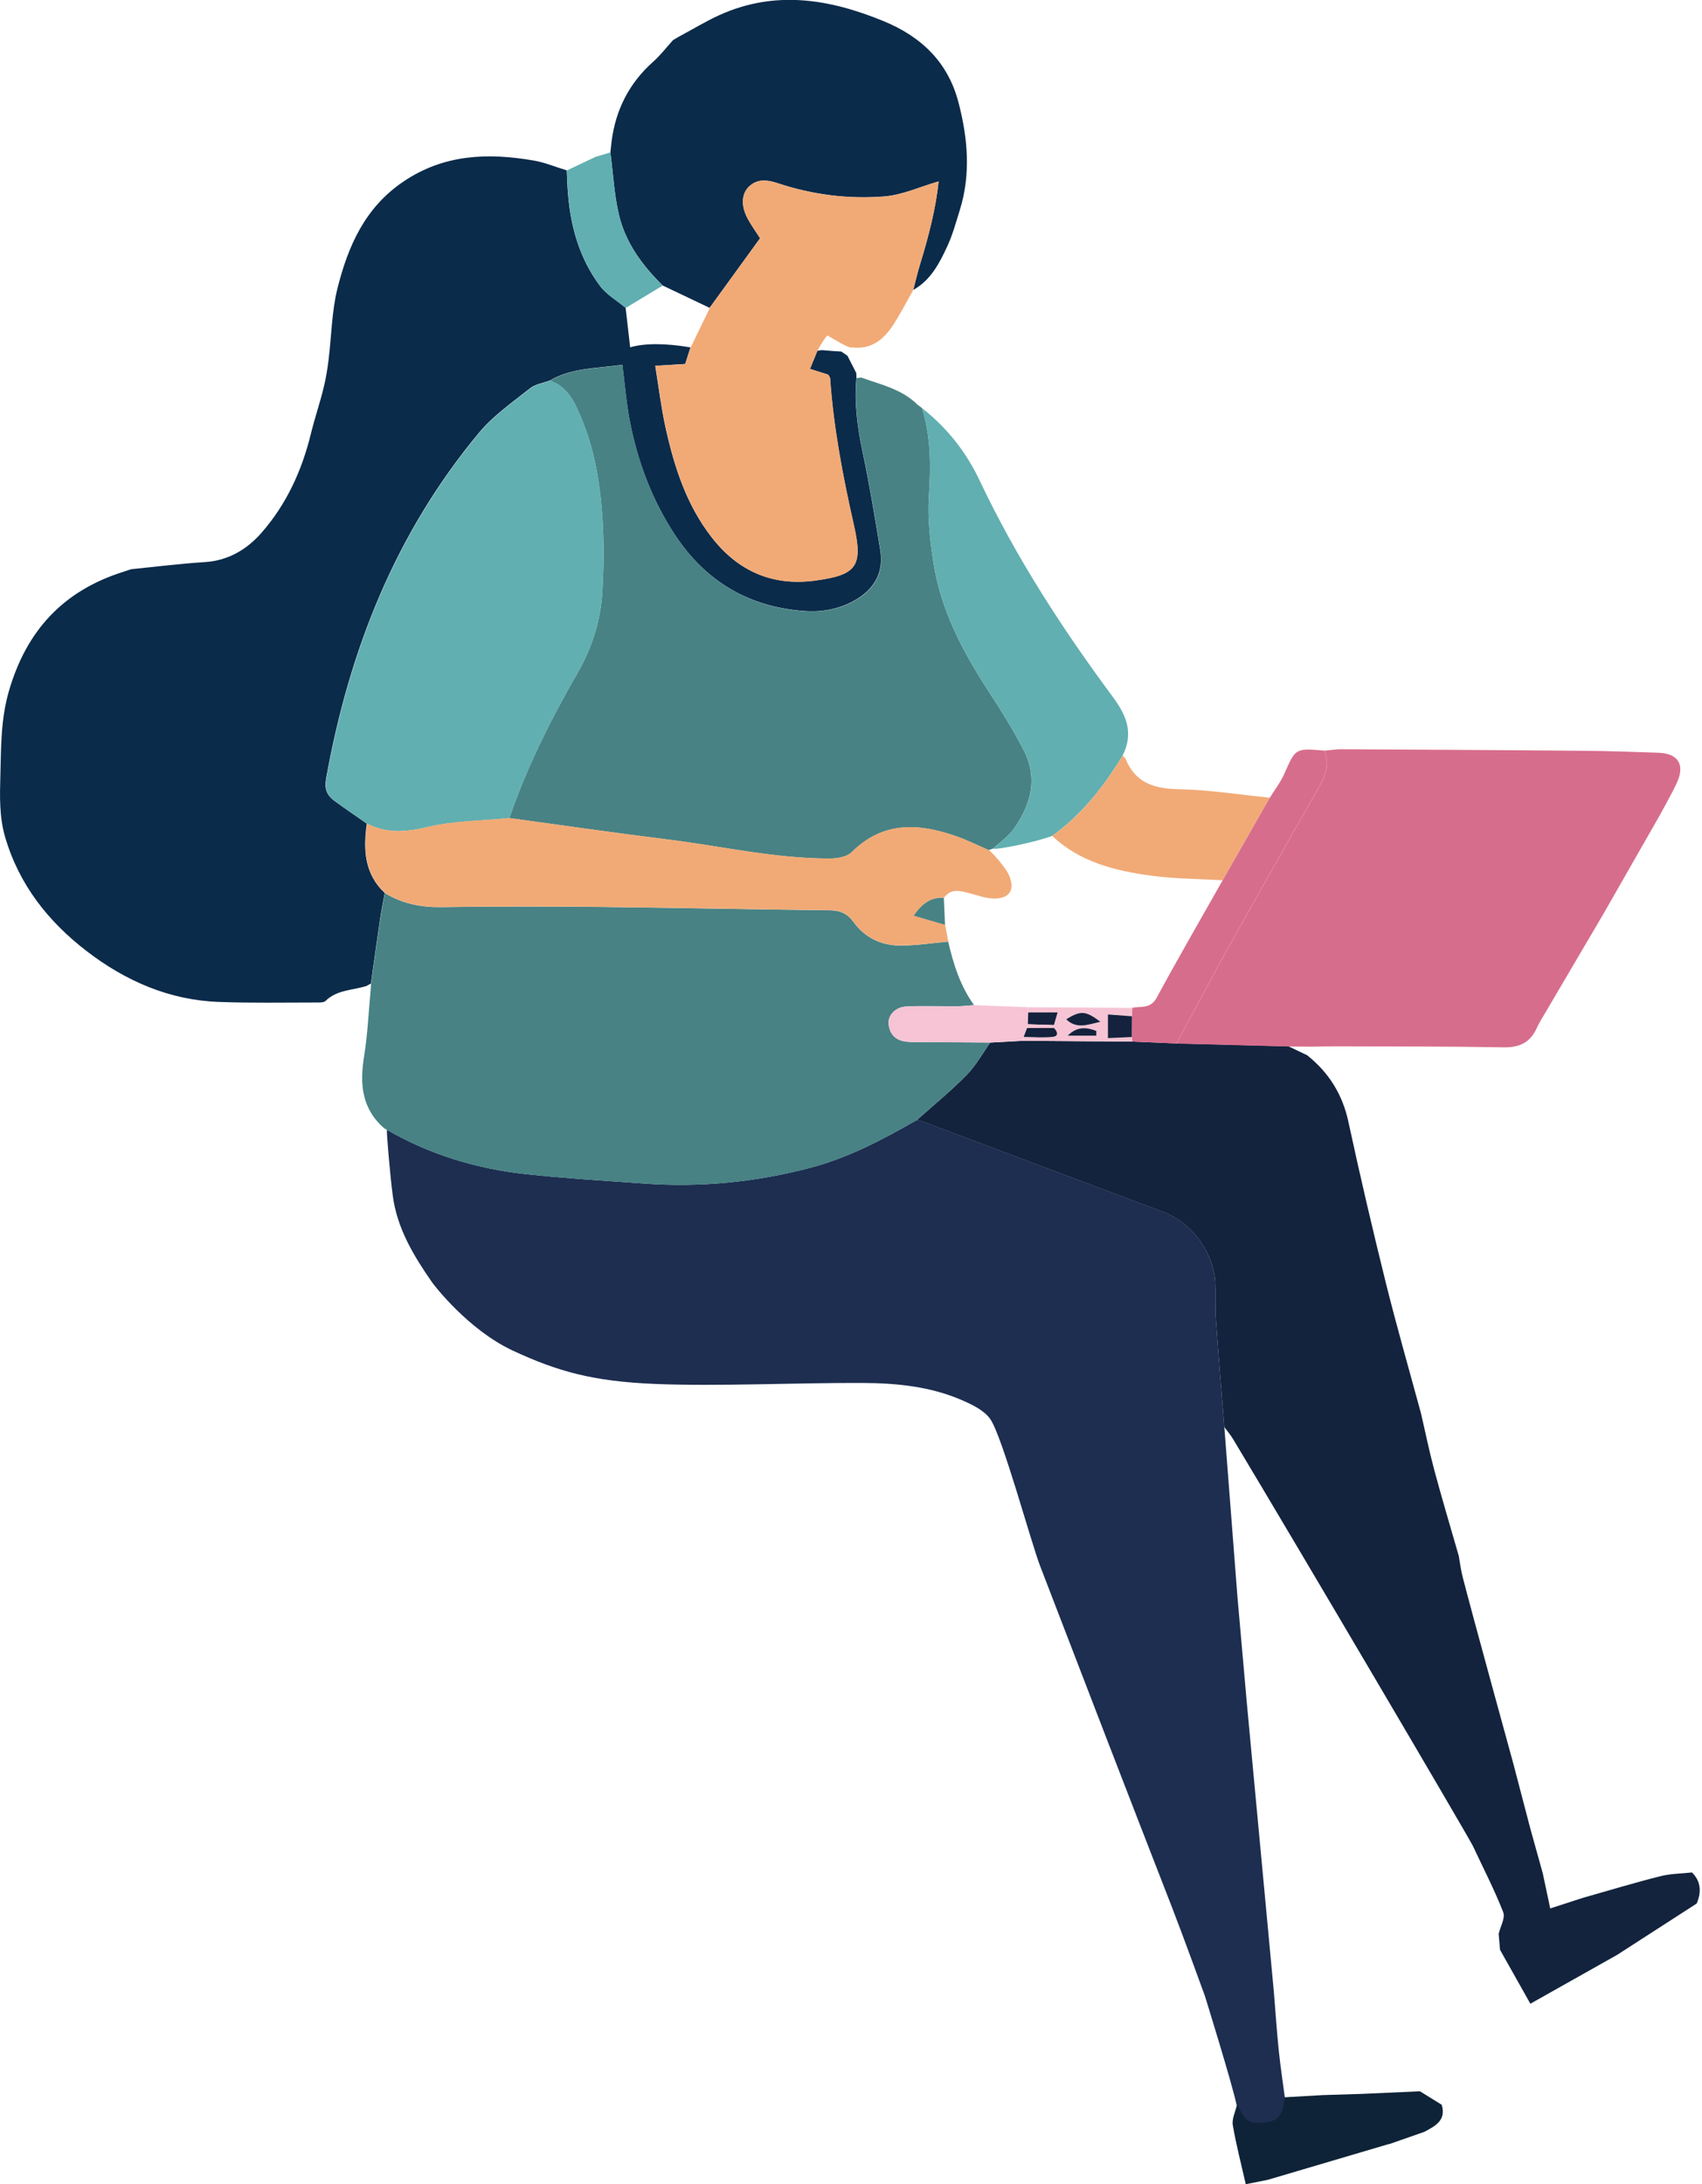<?xml version="1.0" encoding="UTF-8"?>
<svg id="uuid-bae0bbd9-16f7-4b00-a49f-a63272c42e80" data-name="Livello 2" xmlns="http://www.w3.org/2000/svg" viewBox="0 0 186.82 239.75">
  <g id="uuid-b982247d-dc6c-4222-bf55-3360be7bee73" data-name="Livello 1">
    <g>
      <path d="M140.36,225.04c-.22-2.11-.35-4.23-.53-6.34-.19-2-.38-4-.56-6.01-.61-6.55-1.23-13.09-1.84-19.64-.19-2.07-.39-4.14-.58-6.21-.34-3.85-.68-7.69-1.02-11.54-.48-6.21-.96-12.43-1.44-18.64-.31-3.96-.65-7.91-.93-11.88-.09-1.27-.01-2.56-.06-3.84-.11-3.36-2.52-6.72-5.67-7.9-8.87-3.34-17.75-6.68-26.63-10.01-.15-.06-.31-.06-.47-.09-3.73,2.14-7.52,4.15-11.72,5.25-5.98,1.57-12.06,2.17-18.23,1.72-4.29-.31-8.58-.56-12.85-1.02-5.43-.58-10.6-2.12-15.36-4.88-.06,.15,.34,4.96,.64,7.21,.47,3.61,2.29,6.62,4.32,9.54,.2,.29,3.96,5.21,8.86,7.49s8.78,3.38,15.63,3.66,15.65-.14,22.75-.11c3.75,.02,7.46,.38,10.94,1.9,1.13,.49,2.43,1.12,3.09,2.07,1.33,1.93,4.44,13.43,5.46,16.1,4.79,12.47,9.6,24.94,14.45,37.4,1.27,3.26,3.65,9.83,3.65,9.83,0,0,2.97,9.56,3.45,11.84,.05,.17,.09,.35,.14,.52,.62,.82,.75,2.03,2.33,1.96,2.12-.1,2.67-.47,2.9-2.81-.24-1.86-.53-3.72-.72-5.58Z" fill="#1d2e51"/>
      <path d="M40.31,108.2c-1.54,.51-3.3,.41-4.58,1.67-.19,.18-.61,.17-.92,.17-3.58,0-7.17,.07-10.75-.06-5.47-.19-10.3-2.31-14.56-5.59-4.21-3.24-7.41-7.28-8.94-12.52-.65-2.24-.58-4.5-.52-6.75,.08-3.09,.04-6.14,.93-9.24,1.93-6.67,5.97-11.03,12.55-13.11,.29-.1,.59-.19,.88-.29,2.69-.27,5.38-.61,8.07-.78,2.61-.16,4.66-1.41,6.27-3.26,2.72-3.12,4.41-6.82,5.39-10.85,.41-1.67,.97-3.31,1.38-4.98,.26-1.03,.43-2.09,.56-3.15,.32-2.59,.34-5.25,.96-7.76,1.16-4.65,3.01-8.92,7.28-11.79,4.46-3,9.27-3.15,14.27-2.29,1.24,.21,2.42,.72,3.63,1.08,.04,.88,.06,1.76,.14,2.63,.3,3.64,1.29,7.08,3.49,10.03,.72,.97,1.88,1.63,2.83,2.43,.16,1.43,.33,2.86,.5,4.33q2.45-.69,6.62,.01c-.21,.64-.41,1.28-.58,1.82-1.21,.08-2.14,.13-3.29,.2,.39,2.39,.65,4.6,1.13,6.77,.95,4.31,2.29,8.49,5.05,12.04,2.87,3.7,6.63,5.39,11.33,4.77,4.63-.62,5.32-1.57,4.28-6.14-1.2-5.3-2.22-10.62-2.6-16.05,0-.14-.14-.28-.21-.42-.59-.18-1.17-.37-2-.63,.3-.73,.55-1.36,.81-1.99,.17-.02,.33-.04,.5-.07,.4,.03,.81,.06,1.21,.1,.31,.02,.62,.04,.93,.06,.22,.15,.45,.3,.67,.46,.32,.63,.64,1.26,.97,1.9,0,.18,.02,.36,.02,.53-.26,2.73,.1,5.4,.66,8.08,.76,3.59,1.36,7.21,1.95,10.83,.41,2.51-.7,4.34-2.88,5.55-1.73,.95-3.61,1.28-5.56,1.12-6.07-.47-10.76-3.29-14.1-8.36-2.54-3.86-4.12-8.11-4.98-12.63-.37-1.94-.52-3.92-.79-6.03-2.75,.4-5.5,.3-7.94,1.72-.74,.28-1.6,.39-2.19,.86-1.92,1.53-4.01,2.97-5.57,4.84-9.22,11.06-14.31,23.97-16.82,38.03-.21,1.17,.13,1.84,.95,2.44,1.16,.85,2.35,1.65,3.52,2.47-.39,2.81-.29,5.5,1.97,7.62-.17,.92-.36,1.84-.5,2.76-.35,2.39-.68,4.79-1.02,7.18l-.42,.22Z" fill="#0b2b4a"/>
      <path d="M134.39,156.67c-.31-3.96-.65-7.91-.93-11.88-.09-1.27-.01-2.56-.06-3.84-.11-3.36-2.52-6.72-5.67-7.9-8.87-3.34-17.75-6.68-26.63-10.01-.15-.06-.31-.06-.47-.09,1.82-1.63,3.73-3.18,5.44-4.92,1.03-1.04,1.76-2.38,2.62-3.59,1.21-.07,2.42-.13,3.64-.2,3.99,.03,7.97,.06,11.96,.09,1.61,.07,3.22,.14,4.84,.2,4.1,.11,8.2,.22,12.3,.32,.68,.33,1.37,.65,2.05,.98,2.38,1.9,3.88,4.29,4.53,7.32,1.28,5.93,2.66,11.84,4.12,17.72,1.19,4.77,2.55,9.5,3.84,14.25,.48,2.06,.9,4.14,1.45,6.19,.85,3.17,1.79,6.31,2.7,9.47,.14,.77,.23,1.56,.43,2.32,1.06,4.15,5.43,19.99,5.55,20.45,.63,2.41,1.26,4.81,1.89,7.22,.45,1.62,.9,3.23,1.35,4.85,.26,1.21,.51,2.42,.82,3.86,1.35-.44,2.47-.8,3.58-1.16,2.82-.8,5.63-1.65,8.48-2.37,1.13-.29,2.33-.29,3.5-.42q1.38,1.37,.52,3.41c-2.91,1.88-5.83,3.76-8.74,5.64-3.15,1.78-6.3,3.55-9.52,5.36-1.17-2.08-2.25-4-3.33-5.92-.05-.58-.1-1.17-.15-1.75,.19-.8,.75-1.75,.5-2.38-.97-2.48-2.2-4.85-3.33-7.27-.9-1.72-18.93-32.35-26.31-44.64-.28-.47-.64-.88-.96-1.32Z" fill="#13233d"/>
      <path d="M108.69,114.44c-.86,1.21-1.59,2.54-2.62,3.59-1.71,1.74-3.62,3.29-5.44,4.92-3.73,2.14-7.53,4.15-11.72,5.25-5.98,1.57-12.06,2.17-18.23,1.72-4.29-.31-8.58-.56-12.85-1.02-5.43-.58-10.6-2.12-15.36-4.88-.08-.06-.17-.1-.26-.14-2.52-2.16-2.74-4.91-2.24-7.97,.39-2.41,.49-4.87,.72-7.31,.01-.21,.03-.42,.04-.63,.34-2.39,.67-4.79,1.02-7.18,.14-.92,.33-1.84,.5-2.76,1.9,1.16,3.95,1.57,6.18,1.54,5.84-.08,11.68-.08,17.51-.02,8.38,.09,16.77,.28,25.15,.37,1.16,.01,1.94,.37,2.61,1.3,1.2,1.66,2.95,2.52,4.93,2.56,1.81,.04,3.63-.27,5.45-.42,.57,2.48,1.33,4.88,2.84,6.97-.63,.04-1.27,.12-1.9,.12-1.83,.01-3.67-.06-5.5,.02-1.23,.06-2.08,.95-1.98,1.95,.11,1.07,.74,1.75,1.83,1.9,.55,.08,1.11,.06,1.67,.06,2.55,.02,5.1,.04,7.65,.05Z" fill="#488284"/>
      <path d="M60.39,41.78c2.45-1.43,5.19-1.33,7.94-1.72,.27,2.12,.42,4.1,.79,6.03,.86,4.51,2.44,8.77,4.98,12.63,3.34,5.07,8.03,7.89,14.1,8.36,1.95,.15,3.83-.17,5.56-1.12,2.18-1.2,3.29-3.03,2.88-5.55-.59-3.62-1.19-7.25-1.95-10.83-.57-2.68-.92-5.35-.66-8.08,.17-.02,.33-.04,.5-.06,2.16,.78,4.46,1.27,6.18,2.98,.18,.14,.37,.28,.55,.41,0,0-.05-.03-.05-.03,.98,3.18,.97,6.39,.75,9.69-.16,2.44,.14,4.95,.52,7.39,.82,5.15,3.21,9.66,6.02,13.98,1.39,2.14,2.76,4.31,3.91,6.58,1.53,3.04,.73,5.93-1.14,8.55-.59,.83-1.49,1.43-2.24,2.14-.17,.06-.34,.12-.51,.19-1.16-.51-2.3-1.08-3.49-1.5-4.13-1.46-8.08-1.73-11.54,1.72-.52,.52-1.58,.69-2.38,.7-6.07,.01-11.98-1.37-17.97-2.11-5.75-.71-11.49-1.55-17.23-2.33,1.92-5.61,4.58-10.88,7.52-16,1.59-2.77,2.5-5.71,2.69-8.84,.17-2.86,.19-5.75-.03-8.61-.27-3.58-.88-7.13-2.29-10.48-.71-1.69-1.46-3.41-3.42-4.08Z" fill="#488284"/>
      <path d="M141.43,114.87c-4.1-.11-8.2-.22-12.3-.32,1.85-3.42,3.66-6.86,5.55-10.26,3.33-5.97,6.69-11.92,10.08-17.86,.74-1.29,1.21-2.57,.6-4.03,.63-.06,1.26-.16,1.89-.16,8.84,.05,17.67,.09,26.51,.17,2.78,.02,5.57,.12,8.35,.22,2.07,.08,2.84,1.3,1.99,3.2-.55,1.22-1.23,2.37-1.86,3.56-2.07,3.62-4.14,7.25-6.21,10.87-2.14,3.64-4.28,7.28-6.42,10.92-.32,.55-.67,1.09-.93,1.67-.72,1.58-1.87,2.14-3.63,2.11-6.23-.11-12.46-.09-18.69-.11-.8,0-1.6,.03-2.39,.04-.85,0-1.69-.02-2.54-.02Z" fill="#d76d8c"/>
      <path d="M67.13,15.52c.45-3.48,1.93-6.4,4.57-8.75,.8-.71,1.46-1.58,2.18-2.37,.2-.12,.41-.24,.61-.36,1.5-.8,2.95-1.69,4.49-2.39,6.08-2.74,11.99-1.79,17.96,.65,4.25,1.74,7.13,4.57,8.27,8.95,1.01,3.86,1.37,7.82,.16,11.75-.42,1.35-.79,2.73-1.38,4.01-.87,1.88-1.82,3.74-3.75,4.82,.24-.92,.45-1.85,.73-2.76,.95-3.08,1.75-6.2,2.06-9.16-2.02,.58-3.96,1.49-5.96,1.65-3.96,.32-7.9-.19-11.7-1.45-1.11-.37-2.19-.53-3.14,.35-.79,.73-.92,2-.26,3.34,.41,.83,.97,1.58,1.46,2.35-1.9,2.62-3.72,5.13-5.54,7.64-1.72-.82-3.44-1.64-5.15-2.45-2.24-2.21-4.09-4.71-4.81-7.8-.52-2.22-.63-4.54-.93-6.82,.04-.4,.09-.8,.13-1.2Z" fill="#0b2b4a"/>
      <path d="M77.89,33.8c1.82-2.51,3.64-5.02,5.54-7.64-.49-.78-1.05-1.53-1.46-2.35-.66-1.33-.54-2.6,.26-3.34,.95-.88,2.03-.72,3.14-.35,3.8,1.26,7.75,1.76,11.7,1.45,2-.16,3.94-1.07,5.96-1.65-.31,2.96-1.11,6.08-2.06,9.16-.28,.91-.49,1.84-.73,2.76-.73,1.28-1.4,2.6-2.2,3.83-1.03,1.58-2.38,2.71-4.46,2.47-.4,.16-2.06-.94-2.74-1.31-.1-.05-.98,1.32-1.11,1.68-.26,.63-.51,1.26-.81,1.99,.83,.26,1.41,.44,2,.63,.07,.14,.2,.28,.21,.42,.38,5.43,1.4,10.75,2.6,16.05,1.03,4.57,.34,5.52-4.28,6.14-4.7,.63-8.45-1.06-11.33-4.77-2.76-3.56-4.1-7.73-5.05-12.04-.48-2.17-.74-4.38-1.13-6.77,1.14-.07,2.07-.13,3.29-.2,.17-.54,.38-1.18,.58-1.82,.7-1.44,1.4-2.89,2.1-4.33Z" fill="#f1aa76"/>
      <path d="M109.03,93.13c.76-.71,1.65-1.32,2.24-2.14,1.87-2.62,2.68-5.51,1.14-8.55-1.15-2.27-2.52-4.44-3.91-6.58-2.81-4.32-5.2-8.83-6.02-13.98-.39-2.43-.68-4.94-.52-7.39,.22-3.3,.22-6.52-.75-9.69,2.73,2.15,4.82,4.77,6.32,7.94,3.99,8.45,9.07,16.27,14.62,23.76,1.58,2.13,2.27,4.03,1.07,6.45-2.06,3.39-4.48,6.47-7.74,8.81-2,.74-6.33,1.58-6.46,1.38Z" fill="#61afb1"/>
      <path d="M115.49,91.76c3.26-2.34,5.67-5.42,7.74-8.81,.11,.11,.26,.21,.32,.35,1.09,2.68,3.2,3.28,5.9,3.33,3.31,.07,6.62,.6,9.93,.93-1.72,3.02-3.44,6.04-5.17,9.06-2.62-.15-5.25-.15-7.84-.5-3.97-.53-7.82-1.49-10.88-4.36Z" fill="#f1aa76"/>
      <path d="M134.21,96.62c1.72-3.02,3.44-6.04,5.17-9.06,.54-.87,1.18-1.69,1.59-2.62,1.24-2.81,1.2-2.82,4.39-2.55,.6,1.46,.14,2.74-.6,4.03-3.39,5.94-6.75,11.89-10.08,17.86-1.89,3.4-3.7,6.84-5.55,10.26-1.61-.07-3.22-.14-4.84-.21-.02-.17-.04-.34-.06-.51,0-.76,.01-1.52,.02-2.29,.01-.3,.03-.61,.04-.91,.95-.2,1.99,.15,2.67-1.1,2.35-4.35,4.83-8.62,7.26-12.92Z" fill="#d76d8c"/>
      <path d="M67,16.73c.29,2.28,.41,4.59,.93,6.82,.72,3.09,2.57,5.59,4.81,7.8-1.35,.82-2.7,1.63-4.06,2.45-.96-.8-2.11-1.45-2.83-2.43-2.19-2.95-3.18-6.39-3.49-10.03-.07-.87-.09-1.75-.14-2.63,1.04-.49,2.08-.99,3.12-1.48,.55-.17,1.1-.33,1.65-.5Z" fill="#61afb1"/>
      <path d="M101.26,44.83c-.18-.14-.37-.28-.55-.41,.18,.14,.37,.28,.55,.41Z" fill="#17b4c6"/>
      <path d="M152.45,235.34c-4.42,1.31-8.84,2.61-13.26,3.92-.75,.15-1.51,.3-2.45,.49-.49-2.17-1.05-4.31-1.42-6.47-.12-.7,.28-1.48,.45-2.22,.62,.82,.75,2.03,2.33,1.96,2.12-.1,2.67-.47,2.9-2.81,1.39-.08,2.78-.16,4.17-.24l4.21-.13c2.16-.1,4.32-.19,6.48-.29,.8,.49,1.59,.98,2.39,1.48,.52,1.72-.72,2.33-1.9,2.97-1.3,.45-2.59,.9-3.89,1.36Z" fill="#0e2337"/>
      <path d="M60.39,41.78c1.96,.67,2.71,2.38,3.42,4.08,1.4,3.35,2.02,6.9,2.29,10.48,.21,2.86,.2,5.75,.03,8.61-.19,3.13-1.1,6.07-2.69,8.84-2.93,5.13-5.6,10.39-7.52,16.01-3,.3-6.07,.3-8.98,.98-2.36,.56-4.48,.74-6.65-.36-1.18-.82-2.36-1.62-3.52-2.47-.82-.6-1.16-1.27-.95-2.44,2.51-14.06,7.6-26.97,16.82-38.03,1.56-1.87,3.64-3.31,5.57-4.84,.59-.47,1.45-.58,2.19-.86Z" fill="#61afb1"/>
      <path d="M40.29,90.41c2.17,1.1,4.29,.92,6.65,.36,2.91-.69,5.98-.69,8.98-.98,5.74,.78,11.48,1.62,17.23,2.33,5.99,.74,11.9,2.12,17.97,2.11,.81,0,1.86-.18,2.38-.7,3.46-3.45,7.4-3.18,11.54-1.72,1.19,.42,2.33,1,3.49,1.5,.3,.14,1.78,1.85,2.15,2.6,.84,1.73,.15,2.82-1.76,2.71-.85-.05-1.68-.36-2.52-.58-1.01-.27-2.02-.55-2.79,.51-1.4-.11-2.34,.58-3.32,1.95,1.27,.37,2.36,.68,3.45,1,.12,.62,.23,1.24,.35,1.85-1.82,.15-3.64,.46-5.45,.42-1.99-.05-3.74-.9-4.93-2.56-.67-.93-1.45-1.29-2.61-1.3-8.38-.09-16.77-.28-25.15-.37-5.84-.06-11.68-.05-17.51,.02-2.23,.03-4.28-.38-6.18-1.54-2.27-2.13-2.36-4.81-1.97-7.62Z" fill="#f1aa76"/>
      <path d="M108.69,114.44c-2.55-.02-5.1-.03-7.65-.05-.56,0-1.12,.02-1.67-.06-1.08-.15-1.72-.83-1.83-1.9-.1-.99,.75-1.89,1.98-1.95,1.83-.08,3.67,0,5.5-.02,.64,0,1.27-.08,1.9-.13,1.96,.07,3.92,.15,5.87,.22,.02,.19,.04,.38,.06,.57-.01,.43-.03,.87-.04,1.3-.06,.13-.09,.26-.08,.41-.13,.33-.25,.66-.38,.99-.02,.14-.03,.28-.03,.42-1.21,.07-2.42,.13-3.64,.2Z" fill="#f6c4d4"/>
      <path d="M112.33,114.25c0-.14,.02-.28,.03-.42,1.07,0,2.15,.11,3.21-.01,.67-.08,.51-.59,.12-.97,0-.11,0-.22-.01-.33,.11-.38,.23-.76,.41-1.39h-3.23c-.02-.19-.04-.38-.06-.57,3.83,.02,7.66,.05,11.49,.07-.01,.3-.03,.61-.04,.91-.83-.06-1.66-.12-2.64-.2v2.6c.96-.04,1.79-.08,2.62-.12,.02,.17,.04,.34,.06,.51-3.99-.03-7.97-.06-11.96-.09Zm8.45-2.1c-1.64-1.23-2.15-1.24-3.75-.27,1.09,1.06,2.21,.66,3.75,.27Zm-.43,1.53c0-.17,0-.34,0-.52-1.06-.41-2.11-.54-3.14,.52h3.14Z" fill="#f6c4d4"/>
      <path d="M124.23,113.83c-.83,.04-1.66,.07-2.62,.12v-2.6c.98,.07,1.81,.13,2.64,.2,0,.76-.01,1.52-.02,2.29Z" fill="#15223d"/>
      <path d="M103.6,98.56c.04,.98,.09,1.97,.13,2.95-1.09-.31-2.17-.63-3.45-1,.98-1.37,1.92-2.06,3.32-1.95Z" fill="#488284"/>
      <path d="M112.86,111.13h3.23c-.19,.63-.3,1.01-.41,1.39-.95-.03-1.91-.06-2.86-.09,.01-.43,.03-.87,.04-1.3Z" fill="#15223d"/>
      <path d="M115.69,112.84c.39,.39,.55,.89-.12,.97-1.06,.12-2.14,.02-3.21,.01,.13-.33,.25-.66,.38-.99,.98,0,1.97,0,2.95,0Z" fill="#15223d"/>
      <path d="M115.69,112.84c-.98,0-1.97,0-2.95,0,0-.14,.02-.28,.08-.41,.95,.03,1.91,.06,2.86,.09,.01,.11,.02,.22,.01,.33Z" fill="#f6c4d4"/>
      <path d="M120.78,112.15c-1.54,.39-2.66,.79-3.75-.27,1.59-.97,2.11-.96,3.75,.27Z" fill="#15223d"/>
      <path d="M120.34,113.68h-3.14c1.03-1.05,2.08-.93,3.14-.52,0,.17,0,.34,0,.52Z" fill="#15223d"/>
    </g>
  </g>
</svg>